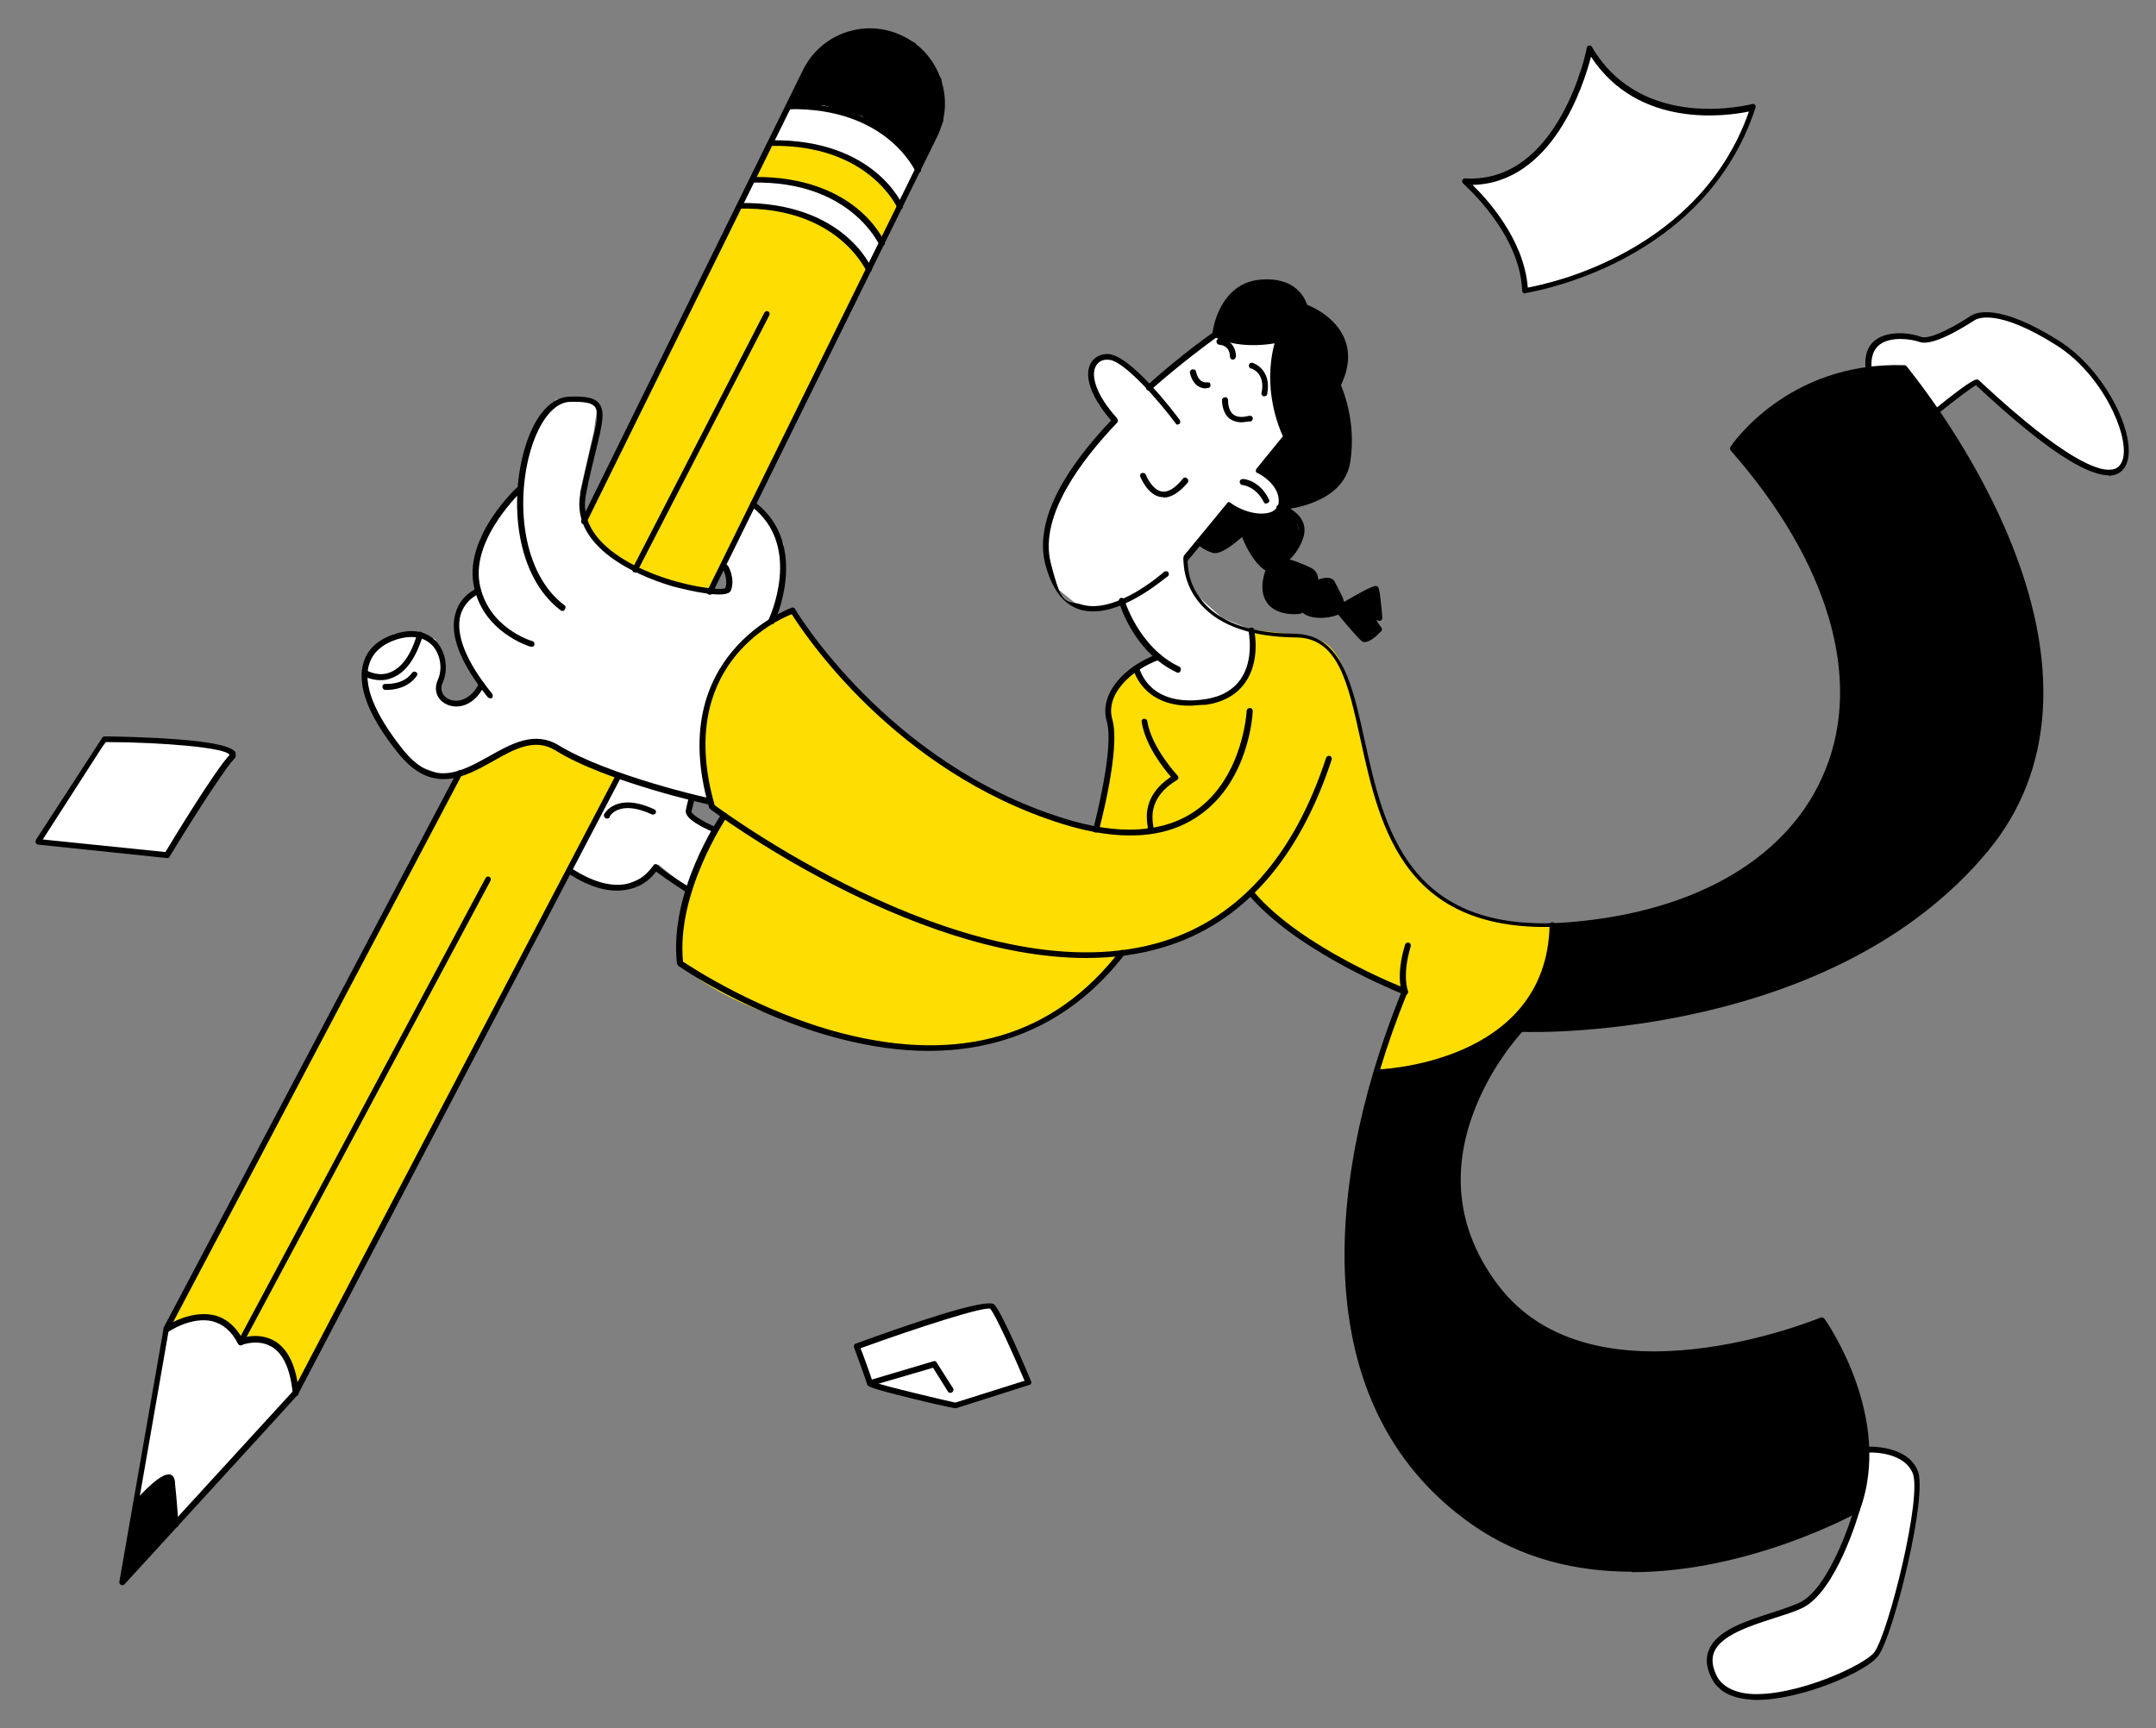 <?xml version="1.0" encoding="UTF-8"?>
<svg id="Layer_2" xmlns="http://www.w3.org/2000/svg" version="1.1" viewBox="0 0 464 372">
  <rect x="0" y="0" width="464" height="372" fill="#808080" stroke="none"/>
  <!-- Generator: Adobe Illustrator 29.0.0, SVG Export Plug-In . SVG Version: 2.1.0 Build 186)  -->
  <defs>
    <style>
      .st0 {
        fill: #fddd02;
      }

      .st1 {
        fill: #fff;
      }
    </style>
  </defs>
  <g>
    <polygon class="st1" points="401.7 312 407.7 312.9 412.1 316.3 412.1 323.1 409.6 338.7 404.2 355.8 398.3 359.9 387 364.1 376.3 365.4 369.9 363.4 367.4 357.3 370.4 352.7 380.5 348.1 388.4 345.3 392.6 341.6 397.1 331.7 399.9 324.2 399.5 315.3 401.7 312"/>
    <polygon class="st1" points="402.1 79.5 402.8 75 406.9 72.4 416.1 72.9 425.8 67.7 433.1 68.5 442.3 73.6 448.5 78.2 454.8 87.4 457.7 96 456.9 101.1 452.4 101.7 442.5 96.8 429.9 86.5 425.2 82.4 417 88.6 402.1 79.5"/>
    <polygon class="st1" points="261.6 71.8 247.5 83.2 240.8 77.5 236.6 77.4 234.7 80.1 236.4 86.9 239.8 90.5 230.5 101.8 226.4 110.7 225.1 118.2 227.8 126.9 232 130.3 238 130.8 241.4 129.7 243.9 135 249.2 141.4 243.9 144 246.7 147.7 250.5 150.4 257.4 151.2 263.9 149.4 268 145.8 269.2 140.1 269.4 135.6 263 133 257.4 128 254.6 120.2 258.1 116.7 264.5 108.9 270.1 111 274.1 110.7 275.9 107.5 274.2 103.7 270.2 101.4 276.8 93.9 276.4 71.8 261.6 71.8"/>
    <path class="st1" d="M154.6,178.8l-6.9-3.7,1.4-4.1,3.9.9,12.5-38.6,3.1-5.8v-10.5l-5.4-7.8-1.4-.4-6.4,13.5,1.1,1.9.6,2.8h-4.3s-28.7-15.9-27.6-15.4-.4-5.6-.4-5.6l3-13.1.7-5.1-2.4-1.8h-6.4l-5.3,6.6-2.7,11.7-8.3,11.5-1,11.3-4.3,4.7.5,7.2,4.7,8.4-3.8,4.3-4.9-1.5,1.2-6.8-2.2-5.9-8.7-1.1-6.5,5.9,1.8,11.2,9.2,11.2,5.1,1.8h5.2c0,.1,23.9,21.4,23.9,21.4l8.7,3.5,7.1-2.9,2.3-2.4,7.2,5.8,5.7-13.1h0Z"/>
    <polygon class="st1" points="184.2 290.1 199.8 284.7 213 280.7 221.5 297.1 205.6 302.8 187.8 298.4 184.2 290.1"/>
    <polygon class="st1" points="342.1 11.4 338.3 23.2 332 32.6 323.9 37.6 316 39.3 320.9 45.1 327 54.3 328.3 62.2 343.3 58.2 355.9 51.5 364.8 43.8 371.1 36.3 375.1 28.1 377.2 23.5 367.6 24.7 355.3 22.2 347.3 16.9 342.1 11.4"/>
    <polygon class="st1" points="157.5 46.4 170.6 21.2 187.6 23.6 197.4 35.5 185.7 60.6 157.5 46.4"/>
    <polygon class="st1" points="22.9 159.7 39.7 159.7 49.6 161.1 50.4 163.4 40.9 175 36.5 184.4 7.7 180.9 16.8 166.9 22.9 159.7"/>
    <polygon class="st1" points="28.8 323.5 36.3 285.2 43.5 283.5 60.4 289.9 63.9 299.3 38.4 328 28.8 323.5"/>
  </g>
  <g>
    <path class="st0" d="M63.9,299.3l69.4-132.3s-8.8-3.4-11.8-5.1-4-3-6.9-2.5-12.5,5.4-13.2,5.8-2.7,1.6-2.7,1.6l-62.4,118.4s3.7-2.8,8.6-1.7c4.9,1.1,6.7,5.2,6.7,5.2,0,0,5.7-1.8,8.8,1.1,3.1,3.1,3.5,9.5,3.5,9.5h0Z"/>
    <path class="st0" d="M126.1,111.4l33.2-67.1s18.7-1.5,27.8,13.7l-34.2,69.4c-.1,0-23.6-3-26.8-16h0Z"/>
    <path class="st0" d="M189.7,52.2s-4.8-12.7-27.6-13.9l4-7.6s18.6-1.5,27.5,13.7l-3.9,7.8Z"/>
    <path class="st0" d="M153,173.4s-11.4-28.1,17.5-41.8c0,0,20.3,36.5,65.3,47,0,0,4.4-16.1,3.3-20.9-1.1-4.8-1.2-7.6,1.3-10.1s4-3.4,4-3.4c0,0,2.9,8.6,13.5,7,10.6-1.6,11.6-7.2,11.5-15.6,0,0,5.8.5,10.1,1.2s8.1.7,10.7,10.4,5.8,27,8.8,31.8,4.6,9.3,10.4,13.6c5.8,4.2,15.3,7.4,25,6.8,0,0-1.3,13.7-7.9,19.1s-14,9.6-20.5,10.9-9.6,1.1-9.6,1.1l5.6-17.1s-25.6-10.8-32.6-21.5c0,0-9.4,11-28.4,13.4,0,0-17,26.1-51,19.6-34-6.4-43.5-17.4-43.5-17.4,0,0-2.3-13.7,9.3-31.4l-2.8-2.7h0Z"/>
  </g>
  <g>
    <path d="M328.2,63.2c-.3,0-.6-.3-.6-.6h0c-.5-12.6-12.6-22.9-12.7-23.1-.2-.2-.3-.5-.2-.7.1-.2.3-.4.6-.4,20.3,1.2,26.2-27.8,26.2-28.1s.3-.5.5-.5c.3,0,.5.1.6.3,10.9,18.6,34.3,12.3,34.5,12.3.2-.1.5,0,.6.2.2.2.2.4.1.6-11,33.6-47.9,39.6-49.6,39.9h0ZM316.9,39.8c3.1,3,11.1,11.7,11.9,22.1,5.1-.9,37.1-7.9,47.6-37.9-4.8,1-23.8,3.8-34-11.8-1.5,5.9-8.2,27.2-25.5,27.6Z"/>
    <path d="M36,184.7h0l-27.8-2.9c-.2,0-.4-.2-.5-.4s0-.4,0-.6l14.3-22c.1-.2.3-.3.5-.3,6.3.1,26.9.5,28.2,3.5,0,.3.2.8-.3,1.4-3.3,3.5-13.8,20.8-13.9,21,0,.2-.3.3-.5.3ZM9.3,180.7l26.3,2.7c1.5-2.5,10.6-17.5,13.8-20.9h0c-.7-1.6-14.3-2.7-26.7-2.8l-13.5,21h.1Z"/>
    <path d="M205.6,303.1h-.2c-1.1-.2-6.1-1.3-9.2-2.1-9.4-2.3-9.5-2.6-9.6-3.1s-1.8-5.1-2.8-7.9c-.1-.3,0-.7.4-.8,10.4-3.8,28.2-10,29.8-8.4s7.3,15,7.9,16.5c.1.2.1.3,0,.5s-.2.3-.4.3l-15.7,5h-.2ZM187.8,297.4c1.8.8,16.3,4.2,17.8,4.5l14.9-4.7c-2.5-5.9-6.4-14.5-7.4-15.5-1.4-.5-15.2,3.9-27.9,8.5.7,1.7,2.2,6,2.6,7.2h0ZM187.8,297.6h0Z"/>
    <path d="M204.5,299.8c-.2,0-.4-.1-.5-.3l-3.2-5.1-13.3,3.9c-.3.1-.7-.1-.8-.4s.1-.7.4-.8l13.8-4.1c.3-.1.6,0,.7.3l3.5,5.5c.2.3.1.7-.2.9-.2.1-.3.1-.4.1Z"/>
    <path d="M253.5,144.8c-.1,0-.2,0-.3-.1-9.2-4.3-12.3-14.8-12.4-15.2-.1-.3.1-.7.4-.8.3-.1.7.1.8.4,0,.1,3.1,10.3,11.8,14.4.3.1.4.5.3.8-.1.4-.3.5-.6.5h0Z"/>
    <path d="M233.7,206.2c-38.1,0-80.5-31.7-80.9-32.1-.1-.1-.2-.2-.2-.3-9.6-33,17.5-42.9,17.8-43,.3-.1.6,0,.7.3.2.3,19.7,33.1,57.7,45,12,3.8,21.6,3.2,28.5-1.6,10.2-7.1,11-21.3,11-21.5,0-.3.3-.6.7-.6s.6.3.6.7c0,.6-.8,15-11.5,22.4-7.2,5.1-17.2,5.7-29.6,1.8-36-11.3-55.6-41.1-58.1-45.1-3.6,1.4-25.1,11.3-16.6,41.1,3.4,2.5,57.2,41.6,96.6,29.3,16.3-5.1,28.1-18.4,35-39.5.1-.3.5-.5.8-.4s.5.5.4.8c-7.1,21.5-19.1,35.1-35.9,40.3-5.5,1.7-11.2,2.4-17,2.4h0Z"/>
    <path d="M199.8,226.2c-6,0-12.4-.9-19-2.6-19.4-5-34.7-15.6-34.8-15.7-.1-.1-.2-.3-.3-.4-1.8-15.5,9.1-31.6,9.6-32.3.2-.3.6-.4.9-.2s.4.6.2.9c-.1.2-10.9,16.2-9.4,31.1,2,1.3,16.4,10.8,34.2,15.4,25.6,6.6,45.7.6,59.8-17.7.2-.3.6-.3.9-.1.3.2.3.6.1.9-10.6,13.7-25,20.7-42.2,20.7h0Z"/>
    <path d="M235.9,179.2h-.2c-.3-.1-.5-.4-.4-.8,0-.2,4.6-17.2,2.9-23.1-1.8-6.2,4.2-12.1,10.9-14.5.3-.1.7,0,.8.4.1.3-.1.7-.4.8-6.1,2.2-11.7,7.5-10.1,12.9,1.8,6.2-2.7,23.1-2.9,23.8-.1.3-.3.5-.6.5h0Z"/>
    <path d="M247.5,179.2h-.2c-.3-.1-.5-.5-.4-.8,0,0,0-.1.1-.2v-.3c-.3-1.9-1-6.7,5-10.7-1.5-1.7-5.5-6.7-6.3-11.8-.1-.3.2-.7.5-.7s.7.2.7.5c.9,5.7,6.4,11.6,6.5,11.7.1.1.2.3.2.5s-.1.4-.3.5c-6,3.6-5.4,8-5.1,9.9.1.6.1,1-.2,1.3-.1,0-.3.1-.5.1Z"/>
    <path d="M256,151.9c-10.2,0-12.1-7.8-12.1-7.9-.1-.3.1-.7.5-.7.3-.1.7.1.8.5.1.3,2.1,8.5,14.2,6.7,3.4-.5,6-2,7.6-4.3,3-4.3,1.7-10.3,1.7-10.4-.1-.3.1-.7.5-.7.3-.1.7.1.7.5.1.3,1.4,6.6-1.9,11.3-1.8,2.6-4.6,4.2-8.4,4.8-1.4,0-2.6.2-3.6.2h0Z"/>
    <path d="M253.5,91.4c-.2,0-.4,0-.5-.3-2.9-3.9-11.2-13.9-14.7-13.7-1.3,0-2.2.7-2.6,1.7-.8,1.9.1,5.8,4.6,10.8.2.3.2.7,0,.9-.3.2-.7.2-.9,0-4.2-4.7-6-9.2-4.9-12.1.6-1.5,1.9-2.4,3.6-2.5,4.8-.4,14.7,12.7,15.8,14.2.2.3.1.7-.1.9h-.3Z"/>
    <path d="M272.6,108.4c-.2,0-.5,0-.6-.3-1.7-3.4-4.5-3.7-4.6-3.7-.3,0-.6-.3-.6-.7s.4-.6.7-.6,3.6.3,5.6,4.4c.2.3,0,.7-.3.8h-.2Z"/>
    <path d="M250.4,107h-.5c-2.9-.4-4.4-4.2-4.5-4.4-.1-.3,0-.7.4-.8.3,0,.7,0,.8.4,0,0,1.3,3.3,3.5,3.6,1.3.2,2.8-.7,4.5-2.8.2-.3.6-.3.9,0,.3.2.3.6.1.9-1.8,2.1-3.5,3.2-5.2,3.2h0Z"/>
    <path d="M351.2,338.3c-11.6,0-23.7-2.6-34.6-10.3-16.3-11.5-25.4-28.7-27-51-1.3-18.7,2.8-40.6,11.9-63.2-3.6-1.5-23.1-9.8-32.7-21.1-.2-.3-.2-.7.1-.9.3-.2.7-.2.9.1,10.3,12.2,32.5,20.8,32.8,20.9.2.1.3.2.3.3.1.2.1.3,0,.5-9.2,22.7-13.4,44.5-12,63.2,1.6,21.9,10.5,38.8,26.5,50,32.9,23.2,78.5-.8,81.9-2.6,6.5-18-5.2-36.7-7.2-39.6-5.1,2-50.4,19-70.4-7.5-21.2-28,5.2-56,5.5-56.3.1-.1.3-.2.5-.2.7,0,65.8,2.2,99.6-38.6,17.6-21.2,11.9-47.9,4-66.7-8-19.1-19.8-33.9-21.4-35.8-22.3-.5-33.9,14.1-35.8,16.7,21,24.1,28.4,49.5,20.2,69.7-7.7,19-28.2,31.2-56.2,33.4-35.9,2.8-41.1-21-45.3-40.1-2.7-12.3-4.8-22-14-22-9.2-.1-16-2.4-20.1-6.8-4.4-4.7-4-10.2-4-10.4s.1-.3.1-.4l9.3-11.3c.2-.3.6-.3.8,0,3,2.1,6.8,2.8,8.9,1.8.9-.5,1.4-1.2,1.4-2.2.1-3.8-4.5-6.1-4.6-6.1-.2,0-.3-.2-.3-.4s0-.4.1-.5l5.7-7c-.9-1.9-4.4-10.3-1.8-20-2.3.4-7.9,1-12.6-1.2-1.4,1-7.3,5.3-14,11.2-.3.2-.7.2-.9,0-.2-.3-.2-.7,0-.9,7.6-6.8,14.3-11.5,14.4-11.5h.6c5.6,2.8,13,1.1,13.1,1.1.2,0,.4,0,.6.2s.2.4.1.6c-3.3,10.7,1.6,20.4,1.6,20.5.1.2.1.5-.1.7l-5.5,6.7c1.5.9,4.7,3.3,4.6,6.9,0,1.5-.8,2.7-2.1,3.3-2.4,1.2-6.4.6-9.7-1.5l-8.8,10.7c0,1,.1,5.4,3.7,9.3,3.9,4.2,10.3,6.3,19.2,6.4,10.2.1,12.5,10.7,15.2,23,4.1,18.6,9.2,41.9,44,39.1,27.5-2.2,47.6-14.1,55.1-32.7,8.1-19.8.7-44.9-20.3-68.8-.2-.2-.2-.5-.1-.8.1-.2,12.2-18.4,37.4-17.6.2,0,.3,0,.5.2.1.2,13.2,15.8,21.8,36.3,11.5,27.3,10,50.8-4.2,68-33,39.9-95.5,39.2-100.3,39-1.1,1.2-6.8,7.7-10.3,16.9-5.2,13.5-3.5,26.2,5.1,37.6,20.6,27.2,68.9,7.2,69.4,7,.3-.1.6,0,.8.2.2.2,15.1,21.3,7.6,41.4-.1.1-.1.3-.3.3-.2.1-23.1,12.9-48.7,12.9h0Z"/>
    <path d="M235.3,131.6c-1,0-2-.1-2.9-.4-3.6-1.1-6.1-4.5-7.5-10-2-8.4,2.9-18.9,14.6-31.1.2-.2.6-.3.9,0,.2.2.3.6,0,.9-7.8,8.2-16.7,20-14.3,30s3.4,8.1,6.6,9.1c7.4,2.3,17.7-6.9,17.8-7,.3-.2.6-.2.9,0,.2.3.2.7,0,.9-.5.2-8.7,7.6-16.1,7.6h0Z"/>
    <path d="M453.8,102.3c-5.1,0-14.5-6.3-27.9-18.8-.3-.2-.5-.4-.6-.6-1,.5-4.7,3.3-7.9,5.9-.3.2-.7.2-.9,0-.2-.3-.2-.7.1-.9,8.3-6.7,8.8-6.4,9.2-6.1.1,0,.2.2,1,.9,17.7,16.4,24.7,18.6,27.3,18.4,1.5,0,2.4-.9,2.8-2.4,1.3-5.2-4.5-18.1-14.2-24.3-12.9-8.2-17.2-5.8-17.7-5.5-.1,0-8.6,5.9-11.9,4.7-1.7-.6-6.1-1.3-8.6.6-1.4,1.1-1.9,2.8-1.7,5.2,0,.3-.2.7-.6.7s-.7-.2-.7-.6c-.3-2.9.4-5,2.1-6.3,2.9-2.2,7.8-1.5,9.8-.7s8.2-2.8,10.7-4.5c1.2-.8,6.1-2.8,19.1,5.4,9.7,6.2,16.3,19.5,14.7,25.7-.5,2-1.9,3.2-3.9,3.3.1,0,0,0-.2,0h0Z"/>
    <path d="M378.1,365.9c-.5,0-1,0-1.5-.1-4.1-.3-6.8-1.8-8.2-4.5-1.2-2.3-1.4-4.4-.6-6.2,1.7-4.2,8-6.2,13.6-8,2.2-.7,4.2-1.4,5.8-2.1,6.9-3.2,11.9-20.3,11.9-20.5.1-.3.4-.5.8-.4.3.1.5.4.4.8-.2.7-5.1,17.9-12.6,21.3-1.7.8-3.7,1.4-5.9,2.1-5.3,1.7-11.4,3.7-12.9,7.3-.6,1.5-.4,3.2.6,5.2s3.5,3.5,7.1,3.8c9.7.7,24.8-6.2,26.8-9,3-4.1,10.4-33.7,8.2-38.6-2.1-4.8-9.7-4.4-9.8-4.3-.4,0-.6-.2-.7-.6,0-.3.2-.6.6-.7.3,0,8.6-.5,11,5.1,2.3,5.3-5.2,35.4-8.4,39.8-2.1,3.3-16.4,9.6-26.2,9.6h0Z"/>
    <path d="M296.3,231.4c-.3,0-.6-.3-.6-.6s.3-.6.6-.6,36.6-1.1,37.2-31.1c0-.3.3-.6.6-.6s.6.3.6.6c-.5,31.1-38,32.3-38.4,32.3h0Z"/>
    <path d="M302.4,214.1c-.2,0-.5-.1-.6-.4-.1-.1-1.5-3.5.6-10.4.1-.3.5-.5.8-.4s.5.4.4.8c-1.9,6.4-.6,9.5-.6,9.6.1.3,0,.7-.3.8h-.3Z"/>
    <path d="M121.1,131.5s-.3,0-.4-.1c-9.7-7.3-11.2-23.5-7.7-35.1,2-6.7,5.5-10.7,9.3-10.9,3.7-.2,5.6.2,6.6,1.4,1.4,1.7.7,4.6-.6,10-.6,2.6-1.5,5.8-2.2,9.7-1,5.1,1.6,9.7,7.5,13.5,8.8,5.7,21.1,7.3,22.5,6.6.7-2-.6-4.2-.6-4.2-.2-.3-.1-.7.2-.9.3-.2.7,0,.9.2.1,0,1.7,2.8.7,5.4-.8,2-9,0-12.2-.8-5.3-1.5-22.6-7.5-20.2-20.1.8-3.9,1.6-7.2,2.2-9.8,1.2-4.8,1.9-7.6.9-8.9-.7-.8-2.3-1.1-5.5-1-3.2.2-6.3,3.9-8.2,10.1-3.4,11.2-2,26.8,7.2,33.7.3.2.3.6,0,.9,0,.3-.3.3-.5.3h.1Z"/>
    <path d="M114.4,139.2h-.2s-10.5-3-12.3-13.5c-1.8-10.4,9.2-20.7,9.7-21.1.3-.2.6-.2.9,0,.2.3.2.6,0,.9,0,0-11,10.2-9.3,20,1.7,9.7,11.3,12.5,11.4,12.5.3.1.5.4.4.8,0,.3-.3.4-.6.4Z"/>
    <path d="M105.5,150.3c-.2,0-.4-.1-.5-.2-5.9-7.3-8.3-13.4-7-18,1.1-4.1,4.6-5.4,4.7-5.5.3,0,.7,0,.8.4,0,.3,0,.7-.4.8,0,0-3,1.2-4,4.6-1.1,4.2,1.2,10,6.8,16.9.2.3.2.7,0,.9,0,.1-.2.1-.3.1h0Z"/>
    <path d="M152.8,173.2h-.1c-.2,0-22.3-4.9-33.2-11.7-4.4-2.7-8.8-.3-13.5,2.4-6.1,3.4-13.1,7.3-20.4-1.9-6.5-8.1-8.9-14.7-7.3-19.6,1-3.1,3.7-5.2,7.6-6.2,3.4-.9,6.3-.1,8.2,2.1,1.9,2.3,2.4,5.8,1.2,8.6-.8,1.8.2,3.1,1.3,3.6,2,.9,4.8,0,6.5-3.4,0-.3.5-.4.8-.3.3.2.4.5.3.8-2,4.2-5.6,5.2-8.1,4-2.1-1-2.8-3.1-1.9-5.2,1.1-2.4.6-5.4-1-7.3-1.6-1.8-4-2.4-7-1.7-2.4.6-5.6,2.1-6.7,5.4-1.5,4.4,1,10.7,7.1,18.4,6.6,8.4,12.5,5,18.8,1.5,4.8-2.7,9.7-5.4,14.8-2.3,10.8,6.6,32.6,11.5,32.8,11.5.3.1.6.4.5.7-.1.4-.4.6-.7.6h0Z"/>
    <path d="M81.9,146.4c-2.1,0-3.7-.9-3.7-1-.3-.2-.4-.6-.2-.9.2-.3.6-.4.9-.2,0,0,2.5,1.5,5.1.4,2.5-1,4.5-3.8,5.8-8.3,0-.3.5-.5.8-.4s.5.4.4.8c-1.5,4.9-3.7,8-6.6,9.1-.9.4-1.7.5-2.5.5h0Z"/>
    <path d="M83.4,148.5h-.5c-.3,0-.6-.3-.6-.7s.3-.6.7-.6c0,0,3.8.3,5.7-2.4.2-.3.6-.3.9-.1s.3.6,0,.9c-1.9,2.6-5.1,2.9-6.3,2.9h.1Z"/>
    <path d="M166,134.3c-.1,0-.2,0-.3-.1-.3-.2-.4-.5-.3-.8.1-.2,7.5-15.9-3.7-24.4-.3-.2-.3-.6-.1-.9s.6-.3.9,0c12,9.2,4.2,25.8,4.1,26,0,.1-.3.3-.6.3h0Z"/>
    <path d="M152.8,128h-.3c-.3-.2-.4-.5-.3-.8l48.4-98.3c1.8-3.6,2-7.6.7-11.4s-3.9-6.8-7.5-8.6c-7.4-3.6-16.3-.6-19.9,6.8l-47.7,96.8c-.2.3-.5.4-.8.3-.3-.2-.4-.5-.3-.8L172.8,15.1c3.9-8,13.6-11.3,21.6-7.3,3.9,1.9,6.7,5.2,8.1,9.3,1.4,4.1,1.1,8.4-.8,12.3l-48.4,98.3c0,.2-.2.3-.5.3h0Z"/>
    <path d="M26.3,341.2c-.1,0-.2,0-.3-.1-.2-.1-.4-.4-.3-.7l9.5-54.4v-.2l63.2-119.7c.2-.3.5-.4.8-.3.3.2.4.5.3.8l-63.2,119.8-9.1,52.2,35.8-39.1,69.6-132.8c.2-.3.5-.4.8-.3.3.2.4.5.3.8l-69.6,133h0c0,.1-37.3,40.8-37.3,40.8-.2.2-.3.2-.5.2h0Z"/>
    <path d="M63.6,300.5c-.3,0-.6-.2-.6-.6-.5-5.1-2-8.5-4.5-10-3-1.8-6.4-.4-6.5-.4-.3.1-.6,0-.8-.3-1.3-2.6-3.2-4.2-5.4-4.8-4.6-1.1-9.5,2.2-9.6,2.3-.3.2-.7.1-.9-.2-.2-.3,0-.7.2-.9.2-.2,5.5-3.7,10.6-2.5,2.5.6,4.5,2.3,6,4.9,1.2-.4,4.2-1,7.1.7,2.9,1.8,4.6,5.5,5.1,11,0,.5-.3.8-.7.8,0,0,0,0,0,0Z"/>
    <path d="M37.8,328.7c-.3,0-.6-.3-.6-.6s-.4-5.8-.8-9.2v-.3c-.7-.2-3.8,2.4-6.6,5.6-.2.3-.6.3-.9.1-.3-.2-.3-.6-.1-.9,1.7-2,6-6.6,7.9-6,.3.1.8.4.9,1.3.4,3.4.8,9.2.8,9.3,0,.4,0,.7-.5.7h-.1Z"/>
    <path d="M187,58.6c-.2,0-.5,0-.6-.4-.1,0-6.1-13.7-27.2-13.3-.4,0-.6-.3-.6-.6s.3-.6.6-.6c11.5-.2,18.6,3.6,22.5,6.8,4.3,3.5,5.8,7.1,5.9,7.2.1.3,0,.7-.3.8h-.3,0Z"/>
    <path d="M189.8,53c-.2,0-.5,0-.6-.4-.1,0-6.1-13.7-27.2-13.3-.4,0-.6-.3-.6-.6s.3-.6.6-.6c11.5-.2,18.6,3.6,22.5,6.8,4.3,3.5,5.8,7.1,5.9,7.2.1.3,0,.7-.3.8-.1,0-.2,0-.3,0h0Z"/>
    <path d="M193.7,45.1c-.2,0-.5,0-.6-.4,0,0-6.1-13.7-27.2-13.3-.4,0-.6-.3-.6-.6s.3-.6.6-.6c11.5-.2,18.6,3.6,22.5,6.8,4.3,3.5,5.8,7.1,5.9,7.2.1.3,0,.7-.3.8h-.3,0Z"/>
    <path d="M197.6,37.2c-.2,0-.5,0-.6-.4-.1,0-6.1-13.7-27.2-13.3-.3,0-.6-.3-.6-.6s.3-.6.6-.6c11.5-.2,18.6,3.6,22.5,6.8,4.3,3.5,5.8,7.1,5.9,7.2.1.3,0,.7-.3.8-.2,0-.3,0-.3,0h0Z"/>
    <path d="M51.8,289.6s-.2,0-.3-.1c-.3-.2-.4-.5-.3-.8l53.3-99.7c.2-.3.5-.4.8-.3.3.2.4.5.3.8l-53.3,99.7c0,.2-.3.4-.5.4Z"/>
    <path d="M136.7,123.2h-.3c-.3-.2-.4-.5-.3-.8l28.4-55.1c.2-.3.5-.4.8-.3.3.2.4.5.3.8l-28.4,55.1c0,.3-.3.4-.5.4h0Z"/>
    <path d="M148.2,192.3c-.1,0-.2,0-.3-.1-.6-.4-4.9-3.2-6.7-4.6-.8,1.1-2.6,3.1-5.8,3.8-3.8.9-8.2-.2-13.1-3.4-.3-.2-.4-.6-.2-.9s.6-.4.9-.2c4.6,3,8.7,4.1,12.1,3.3,3.8-.9,5.4-3.9,5.5-3.9.1-.2.3-.3.5-.3s.4.1.5.2c.6.8,4.5,3.4,7,4.9.3.2.4.6.2.9-.2.2-.4.3-.6.3Z"/>
    <path d="M130.6,176.2c-.1,0-.2,0-.3-.1-.3-.2-.4-.5-.3-.8.1-.2,2.6-4.9,10.8-1.1.3.1.5.5.3.8-.1.3-.5.4-.8.3-7.1-3.3-9.1.4-9.1.5,0,.3-.3.4-.6.4h0Z"/>
    <path d="M154,179.2h-.2c-2-.8-6.6-2.9-6.2-4.8.3-1.6.7-2.8.7-2.9.1-.3.4-.5.8-.4.3.1.5.4.4.8,0,0-.3,1.3-.7,2.8,0,.5,2.3,2.1,5.4,3.4.3.1.5.5.3.8,0,0-.3.3-.5.3h0Z"/>
    <path d="M273.4,122.8c-.9,0-1.6-.3-2.2-.9-1.9-1.8-3.3-4.8-3.9-6.3-1.5,1.3-4.6,3.9-6.3,3.4-2-.6-3.3-1.8-3.3-1.9-.2-.2-.2-.6,0-.9.2-.2.6-.2.9,0,0,0,1.1,1.1,2.8,1.6.9.3,3.7-1.7,5.8-3.8.2,0,.4-.2.6-.2s.4.2.4.4c0,0,1.6,4.5,3.9,6.6.6.5,1.3.7,2.2.4,2.2-.6,4.4-3.3,5.1-6,.9-3.8-4-5.2-4.2-5.3-.3,0-.5-.4-.5-.7s.3-.5.6-.6c.1,0,12.7-.8,14.1-9.3,1.4-8.8-2-16-2-16.1-.1-.2-.1-.4,0-.5,1.7-3.4,2-6.4.9-9.1-1.9-4.7-7.6-6.8-7.7-6.8-.2,0-.4-.3-.4-.5s-1.1-5.5-8.9-4.8c-7.9.7-9,9.6-9.1,10,0,.3-.4.6-.7.5-.3,0-.6-.3-.5-.7,0,0,1.3-10.3,10.2-11.1,7.7-.7,9.7,4.1,10.1,5.4,1.3.5,6.2,2.7,8.1,7.4,1.2,3,.9,6.3-.8,9.9.6,1.5,3.3,8.2,2,16.5-1.1,7.2-8.9,9.4-12.9,10.1,1.8,1.1,3.6,3,2.9,5.8-.8,3.1-3.3,6.1-5.9,6.9-.5.5-.9.6-1.3.6h0Z"/>
    <path d="M278.5,132.2c-1.7,0-4.2-.4-5.7-2.3-2.4-3.1-.2-7.8-.1-8,.2-.3.5-.4.8-.3.3.2.4.5.3.8,0,0-2,4.2-.1,6.6,1.7,2.1,5.1,1.9,6,1.8,1-1.4,3-4.6,2.6-6.5-.1-.5-.4-.8-.8-1-3.4-1.6-5.1-1.9-5.1-1.9-.3,0-.6-.4-.5-.7,0-.3.4-.6.7-.5.1,0,1.9.3,5.5,2,.8.4,1.3,1,1.5,1.8.7,2.8-2.6,7.2-3,7.7-.1.1-.2.2-.4.2,0,.2-.7.3-1.7.3h0ZM280.1,131.4h0Z"/>
    <path d="M284.2,133c-.8,0-1.6-.1-2.3-.3-1-.3-1.7-.8-2-1.5-.1-.3,0-.7.3-.8s.7,0,.8.3c.2.5.8.7,1.2.8,1.7.5,4.5.2,5.5-.5.8-.5-.2-2.4-.9-3.8-.3-.5-.5-.9-.6-1.3-.1,0-.1-.2-.3-.3-.7-.2-2.1.3-2.7.6-.3.2-.7,0-.8-.3s0-.7.3-.8c.2,0,2.3-1.1,3.7-.6.5.2.8.5,1,1,.1.3.4.7.6,1.2,1,1.8,2.3,4.3.4,5.4-.9.5-2.6.9-4.2.9h0Z"/>
    <path d="M293.7,138.2c-.2,0-.4,0-.5-.1-.8-.5-4.4-4.8-5.5-6.2-.2-.3-.2-.7.1-.9.1-.1.3-.2.5-.1h0c-.2-.3-.1-.7.2-.9,7.5-4.4,7.7-4.1,8.1-3.6.1.2.4.5.9,6.6,0,.2-.1.4-.2.5-.2.1-.4.2-.6.1-.1,0-.3-.1-.5-.1.3.4.7,1.1,1.1,1.6.2.3.2.6-.1.8-1.1,1.2-2.5,2.3-3.5,2.3h0ZM288.6,131.2c2.2,2.6,4.7,5.5,5.1,5.8.2,0,1.2-.7,2.2-1.5-.9-1.2-1.3-2-1.3-2.4s.1-.5.3-.7c.2-.2.6-.2,1.1-.2-.2-1.9-.4-3.8-.5-4.7-1.1.5-4,2.1-6.5,3.5-.1.2-.2.2-.4.2h0Z"/>
    <path d="M267.2,90.9c-1,0-1.9-.3-2.6-.8-1.7-1.4-1.6-3.9-1.6-4,0-.3.3-.6.7-.6s.6.3.6.7c0,0-.1,2,1.1,3,.8.6,1.9.7,3.4.3.3,0,.7,0,.8.4.1.3-.1.7-.4.8-.8,0-1.4.2-2,.2Z"/>
    <path d="M259.5,83.6c-.9,0-2.7-.4-3.4-3.3-.1-.3.1-.7.5-.8.3,0,.7,0,.8.5.6,2.6,2.2,2.3,2.4,2.3.3,0,.7,0,.7.5.1.3-.1.7-.5.7s-.2,0-.5.1Z"/>
    <path d="M272.1,85.3h-.1c-.3,0-.6-.4-.5-.7.9-4.3-2.1-5.3-2.3-5.3-.3,0-.5-.5-.4-.8s.4-.5.8-.4c0,0,4.2,1.3,3.1,6.8,0,.2-.3.4-.6.4Z"/>
    <path d="M265.3,77.4h0c-.4,0-.6-.3-.6-.7h0c0-.2,0-2.3-2.3-2.5-.3,0-.6-.3-.6-.7s.3-.6.7-.6c2.9.2,3.5,2.6,3.5,3.8-.1.5-.3.7-.7.7Z"/>
  </g>
  <g>
    <polygon points="26.9 338.4 28.8 323.5 35.2 317.7 37.6 318.8 37.8 328.7 26.8 340 26.9 338.4"/>
    <path d="M410.1,79c-25.2-.8-36.9,17.4-36.9,17.4,44.3,50.4,23,97.9-35.2,102.5-1.4.1-2.8.2-4.1.2.3,5.1-.7,11.2-5,17-10,13.7-32.4,14.7-32.6,14.7-11.1,37.1-9.3,75.6,20.7,96.8,34.7,24.5,82.7-2.7,82.7-2.7,7.5-20.1-7.5-40.9-7.5-40.9,0,0-49,20.8-70.1-7.1s5.5-55.5,5.5-55.5c0,0,65.7,2.7,100.1-38.8,34.4-41.6-17.6-103.6-17.6-103.6h0Z"/>
    <path d="M270.8,101.2l6-7.3s-4.9-8.6-1.7-20.9c0,0-10.7,1.3-13.5-1.2,0,0,1-7.6,7.1-10s11.3,1.1,12.1,4.7c0,0,7.6,2.6,8.5,8.7s-1.4,8.1-1.4,8.1c0,0,3.4,7.7,2.1,15.7s-10.3,10.6-13.5,10.4c0,0,1.6.2,2.5,2.8,1,2.7,1,5.6-2.4,8.6,0,0,6.5,1.6,6.4,4.6,0,0,2.2-1.1,3.2,0s2.6,4.6,2.6,4.6c0,0,7-3.2,7-3.1s.8,5.6.7,5.7-1.6.2-1.5.6,2.1,1.9,1.7,2.4-2.8,2.2-3.2,2-5.2-6.2-5.5-6.1-3.5,1.1-5.1.8-2.8-.9-2.8-.9c0,0-5.4,1.5-7-2s0-7.3,0-7.3c0,0-.3,2.3-2.4-1.3s-3-5.9-3.3-6-2.9,2.6-4.5,3.1-2.6.6-3.3,0-1.9-1.3-1.6-1.3,6.4-7.4,6.4-7.4c0,0,6.8,3.4,8.8,2.1s3.2-4.2,2.2-5.6-4.6-4.5-4.6-4.5h0Z"/>
    <polygon points="169.8 23.5 177.3 22.7 185.5 25 192.7 30.1 198.1 36.3 203 26.1 202.6 17 196.9 9.2 187.6 6.1 177.9 9.2 172.9 15.1 169.8 23.5"/>
  </g>
</svg>